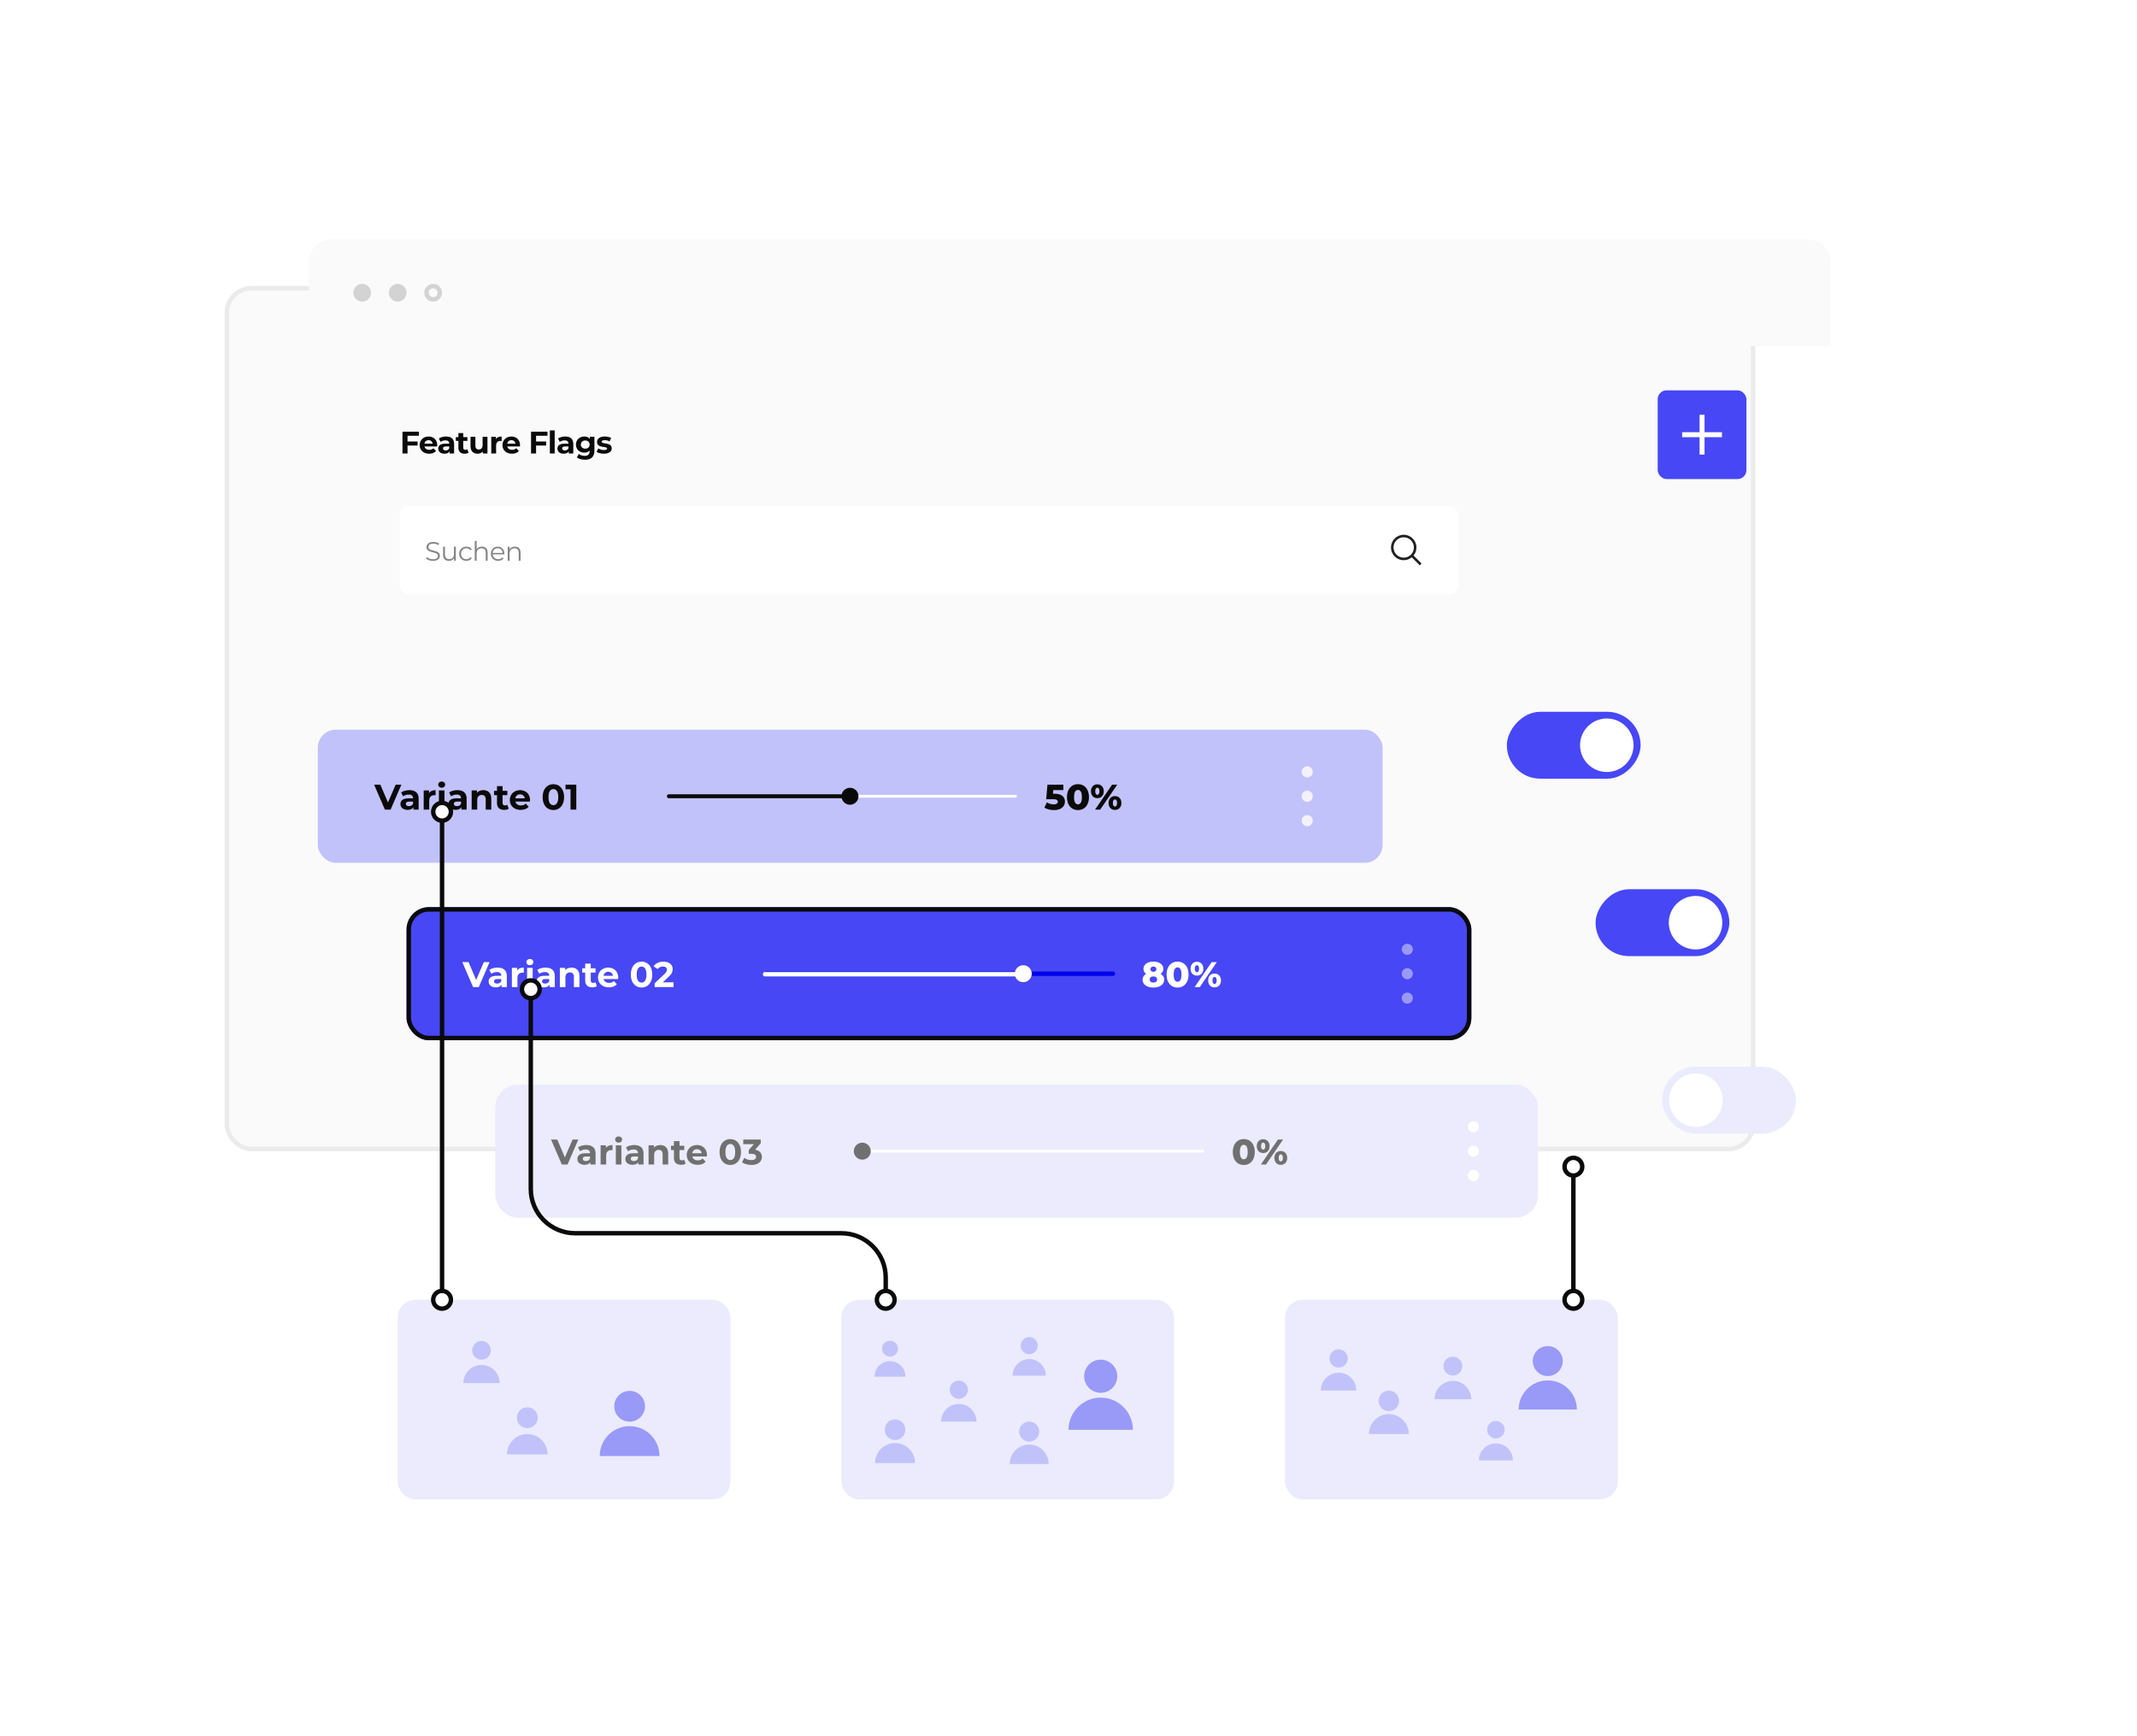 <svg width="800" height="650" viewBox="0 0 800 650" fill="none" xmlns="http://www.w3.org/2000/svg">
<rect x="148.878" y="486.609" width="124.565" height="74.739" rx="6.643" fill="#EBEBFD"/>
<rect x="217.544" y="514.019" width="36.324" height="36.636" rx="18.162" fill="#EBEBFD"/>
<path d="M235.706 532.24C238.889 532.24 241.469 529.66 241.469 526.477C241.469 523.295 238.889 520.715 235.706 520.715C232.524 520.715 229.944 523.295 229.944 526.477C229.944 529.66 232.524 532.24 235.706 532.24Z" fill="#9999F8"/>
<path d="M224.517 545.104C224.517 538.922 229.525 533.914 235.706 533.914C241.888 533.914 246.896 538.922 246.896 545.104" fill="#9999F8"/>
<rect x="184.187" y="521.545" width="26.419" height="27.447" rx="13.209" fill="#EBEBFD"/>
<path d="M197.396 534.675C199.559 534.675 201.313 532.921 201.313 530.758C201.313 528.595 199.559 526.842 197.396 526.842C195.233 526.842 193.48 528.595 193.48 530.758C193.48 532.921 195.233 534.675 197.396 534.675Z" fill="#C2C2FA"/>
<path d="M189.791 544.483C189.791 540.282 193.195 536.878 197.396 536.878C201.598 536.878 205.002 540.282 205.002 544.483" fill="#C2C2FA"/>
<rect x="168.453" y="497.302" width="23.622" height="24.541" rx="11.811" fill="#EBEBFD"/>
<path d="M180.264 509.041C182.198 509.041 183.766 507.473 183.766 505.539C183.766 503.605 182.198 502.037 180.264 502.037C178.33 502.037 176.762 503.605 176.762 505.539C176.762 507.473 178.33 509.041 180.264 509.041Z" fill="#C2C2FA"/>
<path d="M173.464 517.811C173.464 514.055 176.507 511.011 180.264 511.011C184.021 511.011 187.064 514.055 187.064 517.811" fill="#C2C2FA"/>
<g filter="url(#filter0_ddddd_2128_2713)">
<rect x="114" y="88" width="573" height="323.87" rx="9.965" fill="#FAFAFA"/>
<rect x="114.83" y="88.83" width="571.339" height="322.209" rx="9.135" stroke="#EBEBEB" stroke-width="1.661"/>
</g>
<path d="M115.661 97.965C115.661 93.379 119.379 89.661 123.965 89.661H677.035C681.621 89.661 685.339 93.379 685.339 97.965V129.522H115.661V97.965Z" fill="#FAFAFA"/>
<g opacity="0.4">
<circle cx="135.591" cy="109.591" r="3.322" fill="#999999"/>
<circle cx="148.878" cy="109.591" r="3.322" fill="#999999"/>
<circle cx="162.165" cy="109.591" r="2.491" stroke="#999999" stroke-width="1.661"/>
</g>
<g filter="url(#filter1_ddddd_2128_2713)">
<rect x="148.878" y="254.087" width="398.609" height="49.826" rx="6.677" fill="#C2C2FA"/>
<path d="M180.164 274.652L176.117 284H173.981L169.948 274.652H172.285L175.129 281.329L178.014 274.652H180.164ZM183.161 276.708C184.274 276.708 185.128 276.975 185.725 277.51C186.321 278.035 186.62 278.832 186.62 279.9V284H184.67V283.105C184.278 283.773 183.548 284.107 182.48 284.107C181.928 284.107 181.447 284.013 181.037 283.826C180.637 283.639 180.33 283.381 180.116 283.052C179.902 282.722 179.795 282.348 179.795 281.93C179.795 281.262 180.045 280.737 180.543 280.354C181.051 279.971 181.83 279.78 182.88 279.78H184.536C184.536 279.326 184.398 278.979 184.122 278.738C183.846 278.489 183.432 278.364 182.88 278.364C182.498 278.364 182.119 278.427 181.745 278.551C181.38 278.667 181.069 278.827 180.81 279.032L180.063 277.576C180.454 277.3 180.922 277.087 181.465 276.935C182.017 276.784 182.582 276.708 183.161 276.708ZM183.001 282.705C183.357 282.705 183.673 282.624 183.949 282.464C184.225 282.295 184.421 282.05 184.536 281.73V280.995H183.107C182.253 280.995 181.825 281.276 181.825 281.836C181.825 282.104 181.928 282.317 182.132 282.478C182.346 282.629 182.636 282.705 183.001 282.705ZM190.495 277.763C190.744 277.416 191.078 277.153 191.497 276.975C191.924 276.797 192.414 276.708 192.966 276.708V278.631C192.734 278.614 192.578 278.605 192.498 278.605C191.902 278.605 191.434 278.774 191.096 279.112C190.758 279.442 190.588 279.94 190.588 280.608V284H188.505V276.815H190.495V277.763ZM194.204 276.815H196.288V284H194.204V276.815ZM195.246 275.814C194.863 275.814 194.552 275.702 194.311 275.48C194.071 275.257 193.951 274.981 193.951 274.652C193.951 274.322 194.071 274.046 194.311 273.824C194.552 273.601 194.863 273.49 195.246 273.49C195.629 273.49 195.94 273.597 196.181 273.81C196.421 274.024 196.541 274.291 196.541 274.612C196.541 274.959 196.421 275.248 196.181 275.48C195.94 275.702 195.629 275.814 195.246 275.814ZM201.119 276.708C202.232 276.708 203.087 276.975 203.683 277.51C204.28 278.035 204.578 278.832 204.578 279.9V284H202.628V283.105C202.236 283.773 201.506 284.107 200.438 284.107C199.886 284.107 199.405 284.013 198.996 283.826C198.595 283.639 198.288 283.381 198.074 283.052C197.861 282.722 197.754 282.348 197.754 281.93C197.754 281.262 198.003 280.737 198.502 280.354C199.009 279.971 199.788 279.78 200.839 279.78H202.495C202.495 279.326 202.357 278.979 202.081 278.738C201.805 278.489 201.391 278.364 200.839 278.364C200.456 278.364 200.077 278.427 199.703 278.551C199.338 278.667 199.027 278.827 198.769 279.032L198.021 277.576C198.413 277.3 198.88 277.087 199.423 276.935C199.975 276.784 200.54 276.708 201.119 276.708ZM200.959 282.705C201.315 282.705 201.631 282.624 201.907 282.464C202.183 282.295 202.379 282.05 202.495 281.73V280.995H201.066C200.211 280.995 199.784 281.276 199.784 281.836C199.784 282.104 199.886 282.317 200.091 282.478C200.304 282.629 200.594 282.705 200.959 282.705ZM210.83 276.708C211.721 276.708 212.437 276.975 212.98 277.51C213.532 278.044 213.808 278.836 213.808 279.887V284H211.725V280.207C211.725 279.637 211.6 279.215 211.351 278.939C211.102 278.654 210.741 278.511 210.269 278.511C209.744 278.511 209.326 278.676 209.014 279.005C208.703 279.326 208.547 279.807 208.547 280.448V284H206.463V276.815H208.453V277.657C208.729 277.354 209.072 277.122 209.482 276.962C209.891 276.793 210.341 276.708 210.83 276.708ZM220.331 283.653C220.126 283.804 219.872 283.92 219.57 284C219.276 284.071 218.964 284.107 218.635 284.107C217.78 284.107 217.117 283.889 216.645 283.452C216.182 283.016 215.951 282.375 215.951 281.529V278.578H214.842V276.975H215.951V275.226H218.034V276.975H219.823V278.578H218.034V281.503C218.034 281.805 218.11 282.041 218.261 282.21C218.421 282.371 218.644 282.451 218.929 282.451C219.258 282.451 219.539 282.362 219.77 282.184L220.331 283.653ZM228.317 280.434C228.317 280.461 228.303 280.648 228.276 280.995H222.841C222.939 281.44 223.171 281.792 223.536 282.05C223.901 282.308 224.355 282.437 224.898 282.437C225.272 282.437 225.601 282.384 225.886 282.277C226.18 282.161 226.451 281.983 226.701 281.743L227.809 282.945C227.132 283.719 226.144 284.107 224.844 284.107C224.034 284.107 223.317 283.951 222.694 283.639C222.071 283.319 221.59 282.878 221.252 282.317C220.914 281.756 220.744 281.12 220.744 280.408C220.744 279.704 220.909 279.072 221.239 278.511C221.577 277.941 222.035 277.501 222.614 277.189C223.202 276.869 223.856 276.708 224.577 276.708C225.281 276.708 225.917 276.86 226.487 277.162C227.057 277.465 227.502 277.901 227.822 278.471C228.152 279.032 228.317 279.686 228.317 280.434ZM224.591 278.284C224.119 278.284 223.723 278.418 223.402 278.685C223.082 278.952 222.886 279.317 222.814 279.78H226.353C226.282 279.326 226.086 278.965 225.766 278.698C225.445 278.422 225.054 278.284 224.591 278.284ZM237.051 284.16C236.277 284.16 235.587 283.969 234.981 283.586C234.376 283.203 233.9 282.651 233.552 281.93C233.214 281.2 233.045 280.332 233.045 279.326C233.045 278.32 233.214 277.456 233.552 276.735C233.9 276.005 234.376 275.449 234.981 275.066C235.587 274.683 236.277 274.491 237.051 274.491C237.826 274.491 238.516 274.683 239.121 275.066C239.727 275.449 240.198 276.005 240.537 276.735C240.884 277.456 241.058 278.32 241.058 279.326C241.058 280.332 240.884 281.2 240.537 281.93C240.198 282.651 239.727 283.203 239.121 283.586C238.516 283.969 237.826 284.16 237.051 284.16ZM237.051 282.331C237.621 282.331 238.066 282.086 238.387 281.596C238.716 281.106 238.881 280.35 238.881 279.326C238.881 278.302 238.716 277.545 238.387 277.056C238.066 276.566 237.621 276.321 237.051 276.321C236.49 276.321 236.045 276.566 235.716 277.056C235.395 277.545 235.235 278.302 235.235 279.326C235.235 280.35 235.395 281.106 235.716 281.596C236.045 282.086 236.49 282.331 237.051 282.331ZM245.636 274.652V284H243.473V276.388H241.603V274.652H245.636Z" fill="#0A0A0A"/>
<path d="M280.285 279.001H410.071" stroke="white" stroke-width="1.059" stroke-linecap="round"/>
<path d="M280.285 279.001H348.092" stroke="#0A0A0A" stroke-width="1.483" stroke-linecap="round"/>
<circle cx="348.093" cy="279" r="3.178" fill="#0A0A0A"/>
<path d="M424.708 278.057H424.08L424.2 276.695H427.966V274.652H422.01L421.543 280.114H424.08C425.509 280.114 425.897 280.488 425.897 281.062C425.897 281.69 425.296 282.05 424.401 282.05C423.506 282.05 422.571 281.783 421.81 281.276L420.862 283.265C421.81 283.866 423.186 284.187 424.481 284.187C427.299 284.187 428.554 282.664 428.554 280.995C428.554 279.339 427.472 278.057 424.708 278.057ZM433.447 284.187C435.825 284.187 437.561 282.411 437.561 279.326C437.561 276.241 435.825 274.465 433.447 274.465C431.057 274.465 429.321 276.241 429.321 279.326C429.321 282.411 431.057 284.187 433.447 284.187ZM433.447 282.023C432.593 282.023 431.978 281.289 431.978 279.326C431.978 277.363 432.593 276.628 433.447 276.628C434.289 276.628 434.903 277.363 434.903 279.326C434.903 281.289 434.289 282.023 433.447 282.023ZM440.693 279.713C442.082 279.713 443.097 278.752 443.097 277.122C443.097 275.506 442.082 274.532 440.693 274.532C439.318 274.532 438.303 275.506 438.303 277.122C438.303 278.752 439.318 279.713 440.693 279.713ZM439.839 284H441.762L448.145 274.652H446.222L439.839 284ZM440.693 278.444C440.266 278.444 439.905 278.071 439.905 277.122C439.905 276.174 440.266 275.8 440.693 275.8C441.147 275.8 441.481 276.174 441.481 277.122C441.481 278.071 441.147 278.444 440.693 278.444ZM447.29 284.12C448.679 284.12 449.694 283.159 449.694 281.529C449.694 279.913 448.679 278.939 447.29 278.939C445.902 278.939 444.9 279.913 444.9 281.529C444.9 283.159 445.902 284.12 447.29 284.12ZM447.29 282.851C446.85 282.851 446.503 282.478 446.503 281.529C446.503 280.581 446.85 280.207 447.29 280.207C447.731 280.207 448.078 280.581 448.078 281.529C448.078 282.478 447.731 282.851 447.29 282.851Z" fill="#0A0A0A"/>
<circle cx="519.266" cy="269.865" r="2.076" fill="#F3F2FA"/>
<circle cx="519.266" cy="279" r="2.076" fill="#F3F2FA"/>
<circle cx="519.266" cy="288.135" r="2.076" fill="#F3F2FA"/>
</g>
<rect width="50.08" height="25.04" rx="12.52" transform="matrix(-1 0 0 1 614.176 266.48)" fill="#4747F5"/>
<circle cx="10.016" cy="10.016" r="10.016" transform="matrix(-1 0 0 1 611.537 268.985)" fill="white"/>
<g filter="url(#filter2_ddddd_2128_2713)">
<rect x="182.096" y="320.522" width="398.609" height="49.826" rx="8.394" fill="#4747F5"/>
<path d="M213.178 341.087L209.131 350.435H206.994L202.961 341.087H205.298L208.143 347.764L211.028 341.087H213.178ZM216.174 343.143C217.287 343.143 218.142 343.41 218.739 343.944C219.335 344.47 219.633 345.267 219.633 346.335V350.435H217.684V349.54C217.292 350.208 216.562 350.542 215.493 350.542C214.941 350.542 214.461 350.448 214.051 350.261C213.65 350.074 213.343 349.816 213.13 349.487C212.916 349.157 212.809 348.783 212.809 348.365C212.809 347.697 213.058 347.172 213.557 346.789C214.064 346.406 214.843 346.215 215.894 346.215H217.55C217.55 345.761 217.412 345.413 217.136 345.173C216.86 344.924 216.446 344.799 215.894 344.799C215.511 344.799 215.133 344.861 214.759 344.986C214.394 345.102 214.082 345.262 213.824 345.467L213.076 344.011C213.468 343.735 213.935 343.522 214.478 343.37C215.03 343.219 215.596 343.143 216.174 343.143ZM216.014 349.139C216.37 349.139 216.686 349.059 216.962 348.899C217.238 348.73 217.434 348.485 217.55 348.164V347.43H216.121C215.266 347.43 214.839 347.71 214.839 348.271C214.839 348.538 214.941 348.752 215.146 348.912C215.36 349.064 215.649 349.139 216.014 349.139ZM223.509 344.198C223.758 343.851 224.092 343.588 224.51 343.41C224.938 343.232 225.427 343.143 225.979 343.143V345.066C225.748 345.048 225.592 345.039 225.512 345.039C224.915 345.039 224.448 345.209 224.11 345.547C223.771 345.876 223.602 346.375 223.602 347.043V350.435H221.519V343.25H223.509V344.198ZM227.218 343.25H229.301V350.435H227.218V343.25ZM228.26 342.248C227.877 342.248 227.565 342.137 227.325 341.915C227.084 341.692 226.964 341.416 226.964 341.087C226.964 340.757 227.084 340.481 227.325 340.259C227.565 340.036 227.877 339.925 228.26 339.925C228.642 339.925 228.954 340.032 229.194 340.245C229.435 340.459 229.555 340.726 229.555 341.046C229.555 341.394 229.435 341.683 229.194 341.915C228.954 342.137 228.642 342.248 228.26 342.248ZM234.133 343.143C235.246 343.143 236.1 343.41 236.697 343.944C237.293 344.47 237.592 345.267 237.592 346.335V350.435H235.642V349.54C235.25 350.208 234.52 350.542 233.452 350.542C232.9 350.542 232.419 350.448 232.009 350.261C231.609 350.074 231.302 349.816 231.088 349.487C230.874 349.157 230.767 348.783 230.767 348.365C230.767 347.697 231.017 347.172 231.515 346.789C232.023 346.406 232.802 346.215 233.852 346.215H235.508C235.508 345.761 235.37 345.413 235.094 345.173C234.818 344.924 234.404 344.799 233.852 344.799C233.469 344.799 233.091 344.861 232.717 344.986C232.352 345.102 232.041 345.262 231.782 345.467L231.034 344.011C231.426 343.735 231.894 343.522 232.437 343.37C232.989 343.219 233.554 343.143 234.133 343.143ZM233.972 349.139C234.329 349.139 234.645 349.059 234.921 348.899C235.197 348.73 235.393 348.485 235.508 348.164V347.43H234.079C233.225 347.43 232.797 347.71 232.797 348.271C232.797 348.538 232.9 348.752 233.104 348.912C233.318 349.064 233.607 349.139 233.972 349.139ZM243.844 343.143C244.734 343.143 245.451 343.41 245.994 343.944C246.546 344.479 246.822 345.271 246.822 346.322V350.435H244.739V346.642C244.739 346.072 244.614 345.649 244.365 345.373C244.116 345.088 243.755 344.946 243.283 344.946C242.758 344.946 242.339 345.111 242.028 345.44C241.716 345.761 241.56 346.241 241.56 346.882V350.435H239.477V343.25H241.467V344.091C241.743 343.789 242.086 343.557 242.495 343.397C242.905 343.228 243.354 343.143 243.844 343.143ZM253.345 350.088C253.14 350.239 252.886 350.355 252.583 350.435C252.29 350.506 251.978 350.542 251.649 350.542C250.794 350.542 250.131 350.323 249.659 349.887C249.196 349.451 248.964 348.81 248.964 347.964V345.013H247.856V343.41H248.964V341.661H251.048V343.41H252.837V345.013H251.048V347.937C251.048 348.24 251.123 348.476 251.275 348.645C251.435 348.805 251.657 348.886 251.942 348.886C252.272 348.886 252.552 348.797 252.784 348.619L253.345 350.088ZM261.33 346.869C261.33 346.896 261.317 347.083 261.29 347.43H255.855C255.953 347.875 256.184 348.227 256.549 348.485C256.914 348.743 257.368 348.872 257.911 348.872C258.285 348.872 258.615 348.819 258.9 348.712C259.193 348.596 259.465 348.418 259.714 348.178L260.823 349.38C260.146 350.154 259.158 350.542 257.858 350.542C257.048 350.542 256.331 350.386 255.708 350.074C255.085 349.754 254.604 349.313 254.266 348.752C253.927 348.191 253.758 347.555 253.758 346.842C253.758 346.139 253.923 345.507 254.252 344.946C254.591 344.376 255.049 343.936 255.628 343.624C256.215 343.303 256.87 343.143 257.591 343.143C258.294 343.143 258.931 343.294 259.501 343.597C260.07 343.9 260.516 344.336 260.836 344.906C261.165 345.467 261.33 346.121 261.33 346.869ZM257.604 344.719C257.132 344.719 256.736 344.853 256.416 345.12C256.095 345.387 255.899 345.752 255.828 346.215H259.367C259.296 345.761 259.1 345.4 258.779 345.133C258.459 344.857 258.067 344.719 257.604 344.719ZM270.065 350.595C269.29 350.595 268.6 350.404 267.995 350.021C267.39 349.638 266.913 349.086 266.566 348.365C266.228 347.635 266.059 346.767 266.059 345.761C266.059 344.755 266.228 343.891 266.566 343.17C266.913 342.44 267.39 341.883 267.995 341.501C268.6 341.118 269.29 340.926 270.065 340.926C270.839 340.926 271.529 341.118 272.135 341.501C272.74 341.883 273.212 342.44 273.55 343.17C273.898 343.891 274.071 344.755 274.071 345.761C274.071 346.767 273.898 347.635 273.55 348.365C273.212 349.086 272.74 349.638 272.135 350.021C271.529 350.404 270.839 350.595 270.065 350.595ZM270.065 348.765C270.635 348.765 271.08 348.521 271.4 348.031C271.73 347.541 271.895 346.784 271.895 345.761C271.895 344.737 271.73 343.98 271.4 343.49C271.08 343.001 270.635 342.756 270.065 342.756C269.504 342.756 269.059 343.001 268.729 343.49C268.409 343.98 268.249 344.737 268.249 345.761C268.249 346.784 268.409 347.541 268.729 348.031C269.059 348.521 269.504 348.765 270.065 348.765ZM282.029 348.672V350.435H274.964V349.033L278.57 345.627C278.953 345.262 279.211 344.95 279.344 344.692C279.478 344.425 279.545 344.163 279.545 343.904C279.545 343.53 279.416 343.246 279.157 343.05C278.908 342.845 278.539 342.743 278.049 342.743C277.639 342.743 277.27 342.823 276.941 342.983C276.611 343.134 276.335 343.366 276.113 343.677L274.537 342.662C274.902 342.119 275.405 341.696 276.046 341.394C276.687 341.082 277.421 340.926 278.249 340.926C278.944 340.926 279.549 341.042 280.066 341.274C280.591 341.496 280.996 341.817 281.281 342.235C281.575 342.645 281.722 343.13 281.722 343.691C281.722 344.198 281.615 344.674 281.401 345.12C281.187 345.565 280.773 346.072 280.159 346.642L278.009 348.672H282.029Z" fill="white"/>
<path d="M316.747 345.436H446.533" stroke="#0000EB" stroke-width="1.661" stroke-linecap="round"/>
<path d="M316.299 345.626H409.781" stroke="white" stroke-width="1.661" stroke-linecap="round"/>
<circle cx="412.959" cy="345.435" r="3.178" fill="white"/>
<path d="M464.402 345.507C465.029 345.066 465.403 344.425 465.403 343.624C465.403 341.968 463.881 340.9 461.677 340.9C459.474 340.9 457.951 341.968 457.951 343.624C457.951 344.425 458.325 345.066 458.953 345.507C458.112 345.988 457.617 346.722 457.617 347.684C457.617 349.473 459.26 350.622 461.677 350.622C464.094 350.622 465.737 349.473 465.737 347.684C465.737 346.722 465.243 345.988 464.402 345.507ZM461.677 342.756C462.332 342.756 462.799 343.116 462.799 343.744C462.799 344.358 462.345 344.719 461.677 344.719C461.01 344.719 460.569 344.358 460.569 343.744C460.569 343.116 461.023 342.756 461.677 342.756ZM461.677 348.765C460.836 348.765 460.275 348.325 460.275 347.604C460.275 346.882 460.836 346.442 461.677 346.442C462.519 346.442 463.079 346.882 463.079 347.604C463.079 348.325 462.519 348.765 461.677 348.765ZM470.731 350.622C473.108 350.622 474.844 348.846 474.844 345.761C474.844 342.676 473.108 340.9 470.731 340.9C468.34 340.9 466.604 342.676 466.604 345.761C466.604 348.846 468.34 350.622 470.731 350.622ZM470.731 348.458C469.876 348.458 469.262 347.724 469.262 345.761C469.262 343.798 469.876 343.063 470.731 343.063C471.572 343.063 472.187 343.798 472.187 345.761C472.187 347.724 471.572 348.458 470.731 348.458ZM477.977 346.148C479.366 346.148 480.381 345.186 480.381 343.557C480.381 341.941 479.366 340.966 477.977 340.966C476.601 340.966 475.586 341.941 475.586 343.557C475.586 345.186 476.601 346.148 477.977 346.148ZM477.122 350.435H479.045L485.429 341.087H483.506L477.122 350.435ZM477.977 344.879C477.549 344.879 477.189 344.505 477.189 343.557C477.189 342.609 477.549 342.235 477.977 342.235C478.431 342.235 478.765 342.609 478.765 343.557C478.765 344.505 478.431 344.879 477.977 344.879ZM484.574 350.555C485.963 350.555 486.978 349.593 486.978 347.964C486.978 346.348 485.963 345.373 484.574 345.373C483.185 345.373 482.183 346.348 482.183 347.964C482.183 349.593 483.185 350.555 484.574 350.555ZM484.574 349.286C484.133 349.286 483.786 348.912 483.786 347.964C483.786 347.016 484.133 346.642 484.574 346.642C485.015 346.642 485.362 347.016 485.362 347.964C485.362 348.912 485.015 349.286 484.574 349.286Z" fill="white"/>
<circle cx="556.728" cy="336.3" r="2.076" fill="#9999F8"/>
<circle cx="556.728" cy="345.435" r="2.076" fill="#9999F8"/>
<circle cx="556.728" cy="354.57" r="2.076" fill="#9999F8"/>
<rect x="182.926" y="321.352" width="396.948" height="48.165" rx="7.564" stroke="#0A0A0A" stroke-width="1.661"/>
</g>
<rect width="50.08" height="25.04" rx="12.52" transform="matrix(-1 0 0 1 647.393 332.915)" fill="#4747F5"/>
<circle cx="10.016" cy="10.016" r="10.016" transform="matrix(-1 0 0 1 644.754 335.42)" fill="white"/>
<g filter="url(#filter3_ddddd_2128_2713)">
<rect x="215.313" y="386.957" width="390.304" height="49.826" rx="8.394" fill="#EBEBFD"/>
<path d="M246.395 407.521L242.349 416.87H240.212L236.179 407.521H238.516L241.36 414.199L244.245 407.521H246.395ZM249.392 409.578C250.505 409.578 251.359 409.845 251.956 410.379C252.552 410.905 252.851 411.701 252.851 412.77V416.87H250.901V415.975C250.509 416.643 249.779 416.976 248.711 416.976C248.159 416.976 247.678 416.883 247.268 416.696C246.868 416.509 246.561 416.251 246.347 415.921C246.133 415.592 246.027 415.218 246.027 414.8C246.027 414.132 246.276 413.607 246.774 413.224C247.282 412.841 248.061 412.65 249.111 412.65H250.767C250.767 412.195 250.629 411.848 250.353 411.608C250.077 411.359 249.663 411.234 249.111 411.234C248.729 411.234 248.35 411.296 247.976 411.421C247.611 411.537 247.3 411.697 247.041 411.902L246.294 410.446C246.685 410.17 247.153 409.956 247.696 409.805C248.248 409.654 248.813 409.578 249.392 409.578ZM249.232 415.574C249.588 415.574 249.904 415.494 250.18 415.334C250.456 415.165 250.652 414.92 250.767 414.599V413.865H249.338C248.484 413.865 248.056 414.145 248.056 414.706C248.056 414.973 248.159 415.187 248.364 415.347C248.577 415.498 248.867 415.574 249.232 415.574ZM256.726 410.633C256.975 410.286 257.309 410.023 257.728 409.845C258.155 409.667 258.645 409.578 259.197 409.578V411.501C258.965 411.483 258.809 411.474 258.729 411.474C258.133 411.474 257.665 411.643 257.327 411.982C256.989 412.311 256.82 412.81 256.82 413.478V416.87H254.736V409.685H256.726V410.633ZM260.435 409.685H262.519V416.87H260.435V409.685ZM261.477 408.683C261.094 408.683 260.783 408.572 260.542 408.349C260.302 408.127 260.182 407.851 260.182 407.521C260.182 407.192 260.302 406.916 260.542 406.693C260.783 406.471 261.094 406.36 261.477 406.36C261.86 406.36 262.171 406.466 262.412 406.68C262.652 406.894 262.772 407.161 262.772 407.481C262.772 407.829 262.652 408.118 262.412 408.349C262.171 408.572 261.86 408.683 261.477 408.683ZM267.35 409.578C268.463 409.578 269.318 409.845 269.914 410.379C270.511 410.905 270.809 411.701 270.809 412.77V416.87H268.859V415.975C268.467 416.643 267.737 416.976 266.669 416.976C266.117 416.976 265.636 416.883 265.227 416.696C264.826 416.509 264.519 416.251 264.305 415.921C264.092 415.592 263.985 415.218 263.985 414.8C263.985 414.132 264.234 413.607 264.733 413.224C265.24 412.841 266.019 412.65 267.07 412.65H268.726C268.726 412.195 268.588 411.848 268.312 411.608C268.036 411.359 267.622 411.234 267.07 411.234C266.687 411.234 266.308 411.296 265.935 411.421C265.57 411.537 265.258 411.697 265 411.902L264.252 410.446C264.644 410.17 265.111 409.956 265.654 409.805C266.206 409.654 266.771 409.578 267.35 409.578ZM267.19 415.574C267.546 415.574 267.862 415.494 268.138 415.334C268.414 415.165 268.61 414.92 268.726 414.599V413.865H267.297C266.442 413.865 266.015 414.145 266.015 414.706C266.015 414.973 266.117 415.187 266.322 415.347C266.536 415.498 266.825 415.574 267.19 415.574ZM277.061 409.578C277.952 409.578 278.668 409.845 279.212 410.379C279.764 410.913 280.04 411.706 280.04 412.756V416.87H277.956V413.077C277.956 412.507 277.832 412.084 277.582 411.808C277.333 411.523 276.972 411.381 276.501 411.381C275.975 411.381 275.557 411.546 275.245 411.875C274.934 412.195 274.778 412.676 274.778 413.317V416.87H272.694V409.685H274.684V410.526C274.96 410.223 275.303 409.992 275.713 409.832C276.122 409.663 276.572 409.578 277.061 409.578ZM286.562 416.522C286.357 416.674 286.103 416.789 285.801 416.87C285.507 416.941 285.195 416.976 284.866 416.976C284.011 416.976 283.348 416.758 282.876 416.322C282.413 415.886 282.182 415.245 282.182 414.399V411.448H281.073V409.845H282.182V408.096H284.265V409.845H286.054V411.448H284.265V414.372C284.265 414.675 284.341 414.911 284.492 415.08C284.652 415.24 284.875 415.32 285.16 415.32C285.489 415.32 285.77 415.231 286.001 415.053L286.562 416.522ZM294.548 413.304C294.548 413.331 294.534 413.518 294.508 413.865H289.072C289.17 414.31 289.402 414.662 289.767 414.92C290.132 415.178 290.586 415.307 291.129 415.307C291.503 415.307 291.832 415.254 292.117 415.147C292.411 415.031 292.682 414.853 292.932 414.613L294.04 415.815C293.363 416.589 292.375 416.976 291.075 416.976C290.265 416.976 289.549 416.821 288.925 416.509C288.302 416.188 287.821 415.748 287.483 415.187C287.145 414.626 286.976 413.989 286.976 413.277C286.976 412.574 287.14 411.942 287.47 411.381C287.808 410.811 288.266 410.37 288.845 410.059C289.433 409.738 290.087 409.578 290.808 409.578C291.512 409.578 292.148 409.729 292.718 410.032C293.288 410.335 293.733 410.771 294.053 411.341C294.383 411.902 294.548 412.556 294.548 413.304ZM290.822 411.154C290.35 411.154 289.954 411.287 289.633 411.554C289.313 411.822 289.117 412.187 289.046 412.65H292.584C292.513 412.195 292.317 411.835 291.997 411.568C291.676 411.292 291.285 411.154 290.822 411.154ZM303.282 417.03C302.508 417.03 301.818 416.838 301.212 416.456C300.607 416.073 300.131 415.521 299.783 414.8C299.445 414.07 299.276 413.202 299.276 412.195C299.276 411.189 299.445 410.326 299.783 409.605C300.131 408.875 300.607 408.318 301.212 407.935C301.818 407.553 302.508 407.361 303.282 407.361C304.057 407.361 304.747 407.553 305.352 407.935C305.958 408.318 306.43 408.875 306.768 409.605C307.115 410.326 307.289 411.189 307.289 412.195C307.289 413.202 307.115 414.07 306.768 414.8C306.43 415.521 305.958 416.073 305.352 416.456C304.747 416.838 304.057 417.03 303.282 417.03ZM303.282 415.2C303.852 415.2 304.297 414.955 304.618 414.466C304.947 413.976 305.112 413.219 305.112 412.195C305.112 411.172 304.947 410.415 304.618 409.925C304.297 409.436 303.852 409.191 303.282 409.191C302.721 409.191 302.276 409.436 301.947 409.925C301.626 410.415 301.466 411.172 301.466 412.195C301.466 413.219 301.626 413.976 301.947 414.466C302.276 414.955 302.721 415.2 303.282 415.2ZM312.576 411.327C313.395 411.461 314.023 411.768 314.459 412.249C314.896 412.721 315.114 413.308 315.114 414.012C315.114 414.555 314.971 415.058 314.686 415.521C314.402 415.975 313.965 416.34 313.378 416.616C312.799 416.892 312.087 417.03 311.241 417.03C310.582 417.03 309.932 416.945 309.291 416.776C308.659 416.598 308.12 416.349 307.675 416.028L308.517 414.372C308.873 414.639 309.282 414.849 309.745 415C310.217 415.142 310.698 415.214 311.188 415.214C311.731 415.214 312.158 415.111 312.47 414.906C312.781 414.693 312.937 414.395 312.937 414.012C312.937 413.246 312.354 412.863 311.188 412.863H310.199V411.434L312.122 409.257H308.143V407.521H314.686V408.924L312.576 411.327Z" fill="#707070"/>
<path d="M350.47 411.871H480.256" stroke="white" stroke-width="1.059" stroke-linecap="round"/>
<path d="M350.852 412.061H353.57" stroke="#707070" stroke-width="1.483" stroke-linecap="round"/>
<circle cx="352.695" cy="411.87" r="3.178" fill="#707070"/>
<path d="M495.52 417.057C497.897 417.057 499.634 415.28 499.634 412.195C499.634 409.111 497.897 407.334 495.52 407.334C493.13 407.334 491.394 409.111 491.394 412.195C491.394 415.28 493.13 417.057 495.52 417.057ZM495.52 414.893C494.666 414.893 494.051 414.159 494.051 412.195C494.051 410.232 494.666 409.498 495.52 409.498C496.362 409.498 496.976 410.232 496.976 412.195C496.976 414.159 496.362 414.893 495.52 414.893ZM502.766 412.583C504.155 412.583 505.17 411.621 505.17 409.992C505.17 408.376 504.155 407.401 502.766 407.401C501.391 407.401 500.376 408.376 500.376 409.992C500.376 411.621 501.391 412.583 502.766 412.583ZM501.911 416.87H503.834L510.218 407.521H508.295L501.911 416.87ZM502.766 411.314C502.339 411.314 501.978 410.94 501.978 409.992C501.978 409.044 502.339 408.67 502.766 408.67C503.22 408.67 503.554 409.044 503.554 409.992C503.554 410.94 503.22 411.314 502.766 411.314ZM509.363 416.99C510.752 416.99 511.767 416.028 511.767 414.399C511.767 412.783 510.752 411.808 509.363 411.808C507.974 411.808 506.973 412.783 506.973 414.399C506.973 416.028 507.974 416.99 509.363 416.99ZM509.363 415.721C508.923 415.721 508.575 415.347 508.575 414.399C508.575 413.451 508.923 413.077 509.363 413.077C509.804 413.077 510.151 413.451 510.151 414.399C510.151 415.347 509.804 415.721 509.363 415.721Z" fill="#707070"/>
<circle cx="581.451" cy="402.735" r="2.076" fill="white"/>
<circle cx="581.45" cy="411.87" r="2.076" fill="white"/>
<circle cx="581.45" cy="421.004" r="2.076" fill="white"/>
</g>
<rect x="622.226" y="399.35" width="50.08" height="25.04" rx="12.52" fill="#EBEBFD"/>
<circle cx="634.881" cy="411.871" r="10.016" fill="white"/>
<path d="M156.824 163.139V161.628H150.674V169.766H152.557V166.801H156.324V165.29H152.557V163.139H156.824ZM163.683 166.662C163.683 164.651 162.265 163.418 160.428 163.418C158.521 163.418 157.091 164.767 157.091 166.639C157.091 168.499 158.498 169.859 160.661 169.859C161.788 169.859 162.66 169.51 163.242 168.848L162.277 167.801C161.846 168.208 161.37 168.406 160.707 168.406C159.754 168.406 159.091 167.929 158.917 167.15H163.648C163.66 166.999 163.683 166.801 163.683 166.662ZM160.44 164.79C161.253 164.79 161.846 165.302 161.974 166.092H158.893C159.021 165.29 159.614 164.79 160.44 164.79ZM166.988 163.418C165.988 163.418 164.976 163.686 164.29 164.174L164.941 165.441C165.395 165.081 166.081 164.86 166.743 164.86C167.72 164.86 168.185 165.313 168.185 166.092H166.743C164.837 166.092 164.058 166.859 164.058 167.964C164.058 169.045 164.93 169.859 166.395 169.859C167.313 169.859 167.964 169.557 168.301 168.987V169.766H169.999V166.197C169.999 164.302 168.894 163.418 166.988 163.418ZM166.848 168.638C166.209 168.638 165.825 168.336 165.825 167.883C165.825 167.464 166.092 167.15 166.941 167.15H168.185V167.79C167.976 168.359 167.453 168.638 166.848 168.638ZM174.93 168.185C174.733 168.336 174.465 168.417 174.198 168.417C173.71 168.417 173.419 168.127 173.419 167.592V165.046H174.977V163.651H173.419V162.128H171.605V163.651H170.64V165.046H171.605V167.615C171.605 169.103 172.466 169.859 173.942 169.859C174.5 169.859 175.047 169.731 175.419 169.464L174.93 168.185ZM180.669 163.511V166.604C180.669 167.755 180.064 168.289 179.227 168.289C178.425 168.289 177.96 167.824 177.96 166.778V163.511H176.146V167.045C176.146 168.975 177.251 169.859 178.82 169.859C179.587 169.859 180.285 169.568 180.762 169.022V169.766H182.482V163.511H180.669ZM185.639 164.337V163.511H183.907V169.766H185.72V166.813C185.72 165.615 186.383 165.069 187.383 165.069C187.522 165.069 187.639 165.081 187.79 165.092V163.418C186.825 163.418 186.081 163.732 185.639 164.337ZM194.683 166.662C194.683 164.651 193.264 163.418 191.427 163.418C189.521 163.418 188.091 164.767 188.091 166.639C188.091 168.499 189.497 169.859 191.66 169.859C192.788 169.859 193.66 169.51 194.241 168.848L193.276 167.801C192.846 168.208 192.369 168.406 191.706 168.406C190.753 168.406 190.09 167.929 189.916 167.15H194.648C194.659 166.999 194.683 166.801 194.683 166.662ZM191.439 164.79C192.253 164.79 192.846 165.302 192.974 166.092H189.893C190.021 165.29 190.614 164.79 191.439 164.79ZM204.949 163.139V161.628H198.799V169.766H200.682V166.801H204.449V165.29H200.682V163.139H204.949ZM205.841 169.766H207.654V161.139H205.841V169.766ZM211.605 163.418C210.605 163.418 209.593 163.686 208.907 164.174L209.558 165.441C210.012 165.081 210.698 164.86 211.361 164.86C212.337 164.86 212.802 165.313 212.802 166.092H211.361C209.454 166.092 208.675 166.859 208.675 167.964C208.675 169.045 209.547 169.859 211.012 169.859C211.93 169.859 212.581 169.557 212.918 168.987V169.766H214.616V166.197C214.616 164.302 213.511 163.418 211.605 163.418ZM211.465 168.638C210.826 168.638 210.442 168.336 210.442 167.883C210.442 167.464 210.709 167.15 211.558 167.15H212.802V167.79C212.593 168.359 212.07 168.638 211.465 168.638ZM220.801 163.511V164.313C220.325 163.709 219.604 163.418 218.732 163.418C217 163.418 215.605 164.616 215.605 166.441C215.605 168.266 217 169.464 218.732 169.464C219.546 169.464 220.232 169.208 220.708 168.685V168.952C220.708 170.08 220.15 170.661 218.872 170.661C218.069 170.661 217.197 170.382 216.663 169.952L215.942 171.254C216.674 171.824 217.825 172.114 219.011 172.114C221.266 172.114 222.522 171.045 222.522 168.72V163.511H220.801ZM219.092 167.976C218.139 167.976 217.442 167.359 217.442 166.441C217.442 165.522 218.139 164.906 219.092 164.906C220.046 164.906 220.732 165.522 220.732 166.441C220.732 167.359 220.046 167.976 219.092 167.976ZM226.059 169.859C227.931 169.859 229.012 169.034 229.012 167.871C229.012 165.406 225.233 166.441 225.233 165.371C225.233 165.046 225.582 164.79 226.396 164.79C226.966 164.79 227.582 164.906 228.198 165.255L228.802 163.965C228.21 163.616 227.256 163.418 226.396 163.418C224.571 163.418 223.501 164.255 223.501 165.441C223.501 167.941 227.279 166.894 227.279 167.917C227.279 168.266 226.966 168.487 226.128 168.487C225.361 168.487 224.512 168.243 223.954 167.883L223.35 169.185C223.931 169.568 225.001 169.859 226.059 169.859Z" fill="#0A0A0A"/>
<g filter="url(#filter4_d_2128_2713)">
<rect x="149.709" y="187.652" width="396.117" height="33.217" rx="3.322" fill="white"/>
<path d="M162.082 208.321C161.564 208.321 161.065 208.238 160.587 208.072C160.115 207.905 159.75 207.686 159.491 207.414L159.78 206.846C160.032 207.098 160.368 207.304 160.786 207.464C161.205 207.617 161.637 207.693 162.082 207.693C162.706 207.693 163.175 207.58 163.487 207.354C163.799 207.122 163.955 206.823 163.955 206.457C163.955 206.178 163.869 205.956 163.696 205.79C163.53 205.623 163.324 205.497 163.078 205.411C162.833 205.318 162.49 205.218 162.052 205.112C161.527 204.979 161.109 204.853 160.796 204.733C160.484 204.607 160.215 204.418 159.989 204.165C159.77 203.913 159.66 203.571 159.66 203.139C159.66 202.787 159.753 202.468 159.939 202.182C160.125 201.89 160.411 201.657 160.796 201.485C161.182 201.312 161.66 201.225 162.231 201.225C162.63 201.225 163.019 201.282 163.397 201.395C163.783 201.501 164.115 201.651 164.394 201.843L164.145 202.431C163.852 202.239 163.54 202.096 163.208 202.003C162.876 201.903 162.55 201.853 162.231 201.853C161.62 201.853 161.158 201.973 160.846 202.212C160.541 202.445 160.388 202.747 160.388 203.119C160.388 203.398 160.471 203.624 160.637 203.797C160.81 203.963 161.022 204.092 161.275 204.185C161.534 204.272 161.879 204.368 162.311 204.474C162.823 204.6 163.235 204.727 163.547 204.853C163.866 204.972 164.135 205.158 164.354 205.411C164.573 205.657 164.683 205.992 164.683 206.417C164.683 206.769 164.586 207.092 164.394 207.384C164.208 207.67 163.919 207.899 163.527 208.072C163.135 208.238 162.653 208.321 162.082 208.321ZM170.644 203.019V208.261H169.967V207.304C169.781 207.623 169.525 207.872 169.199 208.052C168.874 208.224 168.502 208.311 168.083 208.311C167.399 208.311 166.858 208.121 166.459 207.743C166.067 207.357 165.871 206.796 165.871 206.059V203.019H166.579V205.989C166.579 206.54 166.715 206.959 166.987 207.244C167.26 207.53 167.648 207.673 168.153 207.673C168.704 207.673 169.14 207.507 169.459 207.175C169.777 206.836 169.937 206.368 169.937 205.77V203.019H170.644ZM174.579 208.311C174.061 208.311 173.596 208.198 173.184 207.972C172.779 207.746 172.46 207.43 172.227 207.025C171.995 206.613 171.879 206.152 171.879 205.64C171.879 205.129 171.995 204.67 172.227 204.265C172.46 203.86 172.779 203.544 173.184 203.318C173.596 203.092 174.061 202.979 174.579 202.979C175.031 202.979 175.433 203.069 175.785 203.248C176.144 203.421 176.426 203.677 176.632 204.016L176.104 204.374C175.931 204.115 175.712 203.923 175.446 203.797C175.18 203.664 174.891 203.597 174.579 203.597C174.2 203.597 173.858 203.684 173.553 203.856C173.254 204.022 173.018 204.262 172.845 204.574C172.679 204.886 172.596 205.241 172.596 205.64C172.596 206.045 172.679 206.404 172.845 206.716C173.018 207.022 173.254 207.261 173.553 207.434C173.858 207.6 174.2 207.683 174.579 207.683C174.891 207.683 175.18 207.62 175.446 207.494C175.712 207.367 175.931 207.175 176.104 206.916L176.632 207.274C176.426 207.613 176.144 207.872 175.785 208.052C175.426 208.224 175.024 208.311 174.579 208.311ZM180.395 202.979C181.053 202.979 181.575 203.172 181.96 203.557C182.352 203.936 182.548 204.491 182.548 205.222V208.261H181.84V205.291C181.84 204.747 181.704 204.331 181.432 204.046C181.159 203.76 180.771 203.617 180.266 203.617C179.701 203.617 179.253 203.787 178.921 204.125C178.595 204.458 178.432 204.919 178.432 205.511V208.261H177.725V200.867H178.432V203.936C178.625 203.63 178.891 203.395 179.23 203.228C179.568 203.062 179.957 202.979 180.395 202.979ZM188.833 205.859H184.448C184.488 206.404 184.698 206.846 185.076 207.185C185.455 207.517 185.933 207.683 186.511 207.683C186.837 207.683 187.136 207.626 187.408 207.514C187.68 207.394 187.916 207.221 188.116 206.995L188.514 207.454C188.282 207.733 187.989 207.945 187.637 208.092C187.292 208.238 186.91 208.311 186.491 208.311C185.953 208.311 185.475 208.198 185.056 207.972C184.644 207.739 184.322 207.421 184.09 207.015C183.857 206.61 183.741 206.152 183.741 205.64C183.741 205.129 183.851 204.67 184.07 204.265C184.296 203.86 184.601 203.544 184.987 203.318C185.379 203.092 185.817 202.979 186.302 202.979C186.787 202.979 187.222 203.092 187.607 203.318C187.993 203.544 188.295 203.86 188.514 204.265C188.733 204.663 188.843 205.122 188.843 205.64L188.833 205.859ZM186.302 203.587C185.797 203.587 185.372 203.75 185.026 204.076C184.688 204.394 184.495 204.813 184.448 205.331H188.165C188.119 204.813 187.923 204.394 187.578 204.076C187.239 203.75 186.814 203.587 186.302 203.587ZM192.735 202.979C193.392 202.979 193.914 203.172 194.299 203.557C194.691 203.936 194.887 204.491 194.887 205.222V208.261H194.18V205.291C194.18 204.747 194.043 204.331 193.771 204.046C193.499 203.76 193.11 203.617 192.605 203.617C192.04 203.617 191.592 203.787 191.26 204.125C190.934 204.458 190.772 204.919 190.772 205.511V208.261H190.064V203.019H190.742V203.986C190.934 203.667 191.2 203.421 191.539 203.248C191.884 203.069 192.283 202.979 192.735 202.979Z" fill="#858585"/>
<path fill-rule="evenodd" clip-rule="evenodd" d="M529.301 203.299C529.301 205.406 527.593 207.114 525.486 207.114C523.38 207.114 521.672 205.406 521.672 203.299C521.672 201.193 523.38 199.485 525.486 199.485C527.593 199.485 529.301 201.193 529.301 203.299ZM528.503 206.987C527.681 207.66 526.631 208.063 525.486 208.063C522.855 208.063 520.723 205.93 520.723 203.299C520.723 200.669 522.855 198.536 525.486 198.536C528.117 198.536 530.25 200.669 530.25 203.299C530.25 204.444 529.847 205.494 529.174 206.315L532.174 209.315L531.502 209.986L528.503 206.987Z" fill="#212121"/>
</g>
<rect x="620.565" y="146.13" width="33.217" height="33.217" rx="3.322" fill="#4747F5"/>
<path d="M637.174 155.288V170.19" stroke="white" stroke-width="1.863"/>
<path d="M644.625 162.739L629.723 162.739" stroke="white" stroke-width="1.863"/>
<path d="M165.487 303.913V486.609" stroke="#0A0A0A" stroke-width="1.661"/>
<circle cx="165.487" cy="486.609" r="3.322" fill="white" stroke="#0A0A0A" stroke-width="1.661"/>
<circle cx="165.487" cy="303.913" r="3.322" fill="white" stroke="#0A0A0A" stroke-width="1.661"/>
<rect x="314.965" y="486.609" width="124.565" height="74.739" rx="6.643" fill="#EBEBFD"/>
<rect x="392.498" y="501.811" width="39.118" height="39.454" rx="19.559" fill="#EBEBFD"/>
<path d="M412.057 521.433C415.485 521.433 418.263 518.655 418.263 515.228C418.263 511.8 415.485 509.022 412.057 509.022C408.63 509.022 405.852 511.8 405.852 515.228C405.852 518.655 408.63 521.433 412.057 521.433Z" fill="#9999F8"/>
<path d="M400.007 535.287C400.007 528.629 405.4 523.236 412.057 523.236C418.715 523.236 424.108 528.629 424.108 535.287" fill="#9999F8"/>
<rect x="373.449" y="527.839" width="23.675" height="23.878" rx="11.837" fill="#EBEBFD"/>
<path d="M385.287 539.715C387.361 539.715 389.043 538.034 389.043 535.959C389.043 533.885 387.361 532.203 385.287 532.203C383.212 532.203 381.531 533.885 381.531 535.959C381.531 538.034 383.212 539.715 385.287 539.715Z" fill="#C2C2FA"/>
<path d="M377.994 548.099C377.994 544.07 381.258 540.806 385.287 540.806C389.316 540.806 392.58 544.07 392.58 548.099" fill="#C2C2FA"/>
<rect x="322.879" y="526.887" width="24.381" height="24.59" rx="12.19" fill="#EBEBFD"/>
<path d="M335.069 539.116C337.205 539.116 338.937 537.385 338.937 535.249C338.937 533.112 337.205 531.381 335.069 531.381C332.933 531.381 331.201 533.112 331.201 535.249C331.201 537.385 332.933 539.116 335.069 539.116Z" fill="#C2C2FA"/>
<path d="M327.559 547.75C327.559 543.601 330.92 540.24 335.069 540.24C339.218 540.24 342.58 543.601 342.58 547.75" fill="#C2C2FA"/>
<rect x="374.478" y="496.239" width="21.639" height="22.481" rx="10.819" fill="#EBEBFD"/>
<path d="M385.298 506.993C387.069 506.993 388.506 505.557 388.506 503.785C388.506 502.013 387.069 500.577 385.298 500.577C383.526 500.577 382.09 502.013 382.09 503.785C382.09 505.557 383.526 506.993 385.298 506.993Z" fill="#C2C2FA"/>
<path d="M379.068 515.027C379.068 511.586 381.856 508.798 385.298 508.798C388.739 508.798 391.527 511.586 391.527 515.027" fill="#C2C2FA"/>
<rect x="347.434" y="512.243" width="23.009" height="23.904" rx="11.504" fill="#EBEBFD"/>
<path d="M358.938 523.677C360.822 523.677 362.349 522.15 362.349 520.266C362.349 518.382 360.822 516.855 358.938 516.855C357.054 516.855 355.527 518.382 355.527 520.266C355.527 522.15 357.054 523.677 358.938 523.677Z" fill="#C2C2FA"/>
<path d="M352.314 532.22C352.314 528.561 355.279 525.596 358.938 525.596C362.597 525.596 365.562 528.561 365.562 532.22" fill="#C2C2FA"/>
<rect x="323.117" y="497.899" width="20.136" height="20.92" rx="10.068" fill="#EBEBFD"/>
<path d="M333.185 507.906C334.833 507.906 336.17 506.57 336.17 504.921C336.17 503.273 334.833 501.936 333.185 501.936C331.536 501.936 330.2 503.273 330.2 504.921C330.2 506.57 331.536 507.906 333.185 507.906Z" fill="#C2C2FA"/>
<path d="M327.388 515.382C327.388 512.18 329.982 509.586 333.185 509.586C336.387 509.586 338.981 512.18 338.981 515.382" fill="#C2C2FA"/>
<rect x="481.052" y="486.609" width="124.565" height="74.739" rx="6.643" fill="#EBEBFD"/>
<rect x="561.718" y="497.413" width="35.39" height="35.693" rx="17.695" fill="#EBEBFD"/>
<path d="M579.413 515.165C582.514 515.165 585.027 512.651 585.027 509.55C585.027 506.449 582.514 503.936 579.413 503.936C576.312 503.936 573.799 506.449 573.799 509.55C573.799 512.651 576.312 515.165 579.413 515.165Z" fill="#9999F8"/>
<path d="M568.511 527.697C568.511 521.675 573.39 516.795 579.413 516.795C585.436 516.795 590.315 521.675 590.315 527.697" fill="#9999F8"/>
<rect x="507.817" y="516.155" width="24.216" height="24.424" rx="12.108" fill="#EBEBFD"/>
<path d="M519.925 528.302C522.047 528.302 523.767 526.582 523.767 524.46C523.767 522.338 522.047 520.618 519.925 520.618C517.803 520.618 516.083 522.338 516.083 524.46C516.083 526.582 517.803 528.302 519.925 528.302Z" fill="#C2C2FA"/>
<path d="M512.465 536.877C512.465 532.756 515.804 529.418 519.925 529.418C524.046 529.418 527.385 532.756 527.385 536.877" fill="#C2C2FA"/>
<rect x="531.969" y="503.115" width="23.854" height="24.782" rx="11.927" fill="#EBEBFD"/>
<path d="M543.896 514.97C545.849 514.97 547.432 513.386 547.432 511.433C547.432 509.48 545.849 507.897 543.896 507.897C541.943 507.897 540.36 509.48 540.36 511.433C540.36 513.386 541.943 514.97 543.896 514.97Z" fill="#C2C2FA"/>
<path d="M537.029 523.826C537.029 520.032 540.102 516.959 543.896 516.959C547.69 516.959 550.763 520.032 550.763 523.826" fill="#C2C2FA"/>
<rect x="489.562" y="500.507" width="23.108" height="24.008" rx="11.554" fill="#EBEBFD"/>
<path d="M501.116 511.991C503.008 511.991 504.542 510.458 504.542 508.566C504.542 506.673 503.008 505.14 501.116 505.14C499.224 505.14 497.69 506.673 497.69 508.566C497.69 510.458 499.224 511.991 501.116 511.991Z" fill="#C2C2FA"/>
<path d="M494.463 520.571C494.463 516.896 497.441 513.918 501.116 513.918C504.791 513.918 507.768 516.896 507.768 520.571" fill="#C2C2FA"/>
<rect x="548.921" y="527.514" width="22.167" height="23.03" rx="11.084" fill="#EBEBFD"/>
<path d="M560.004 538.531C561.819 538.531 563.29 537.059 563.29 535.244C563.29 533.429 561.819 531.958 560.004 531.958C558.189 531.958 556.718 533.429 556.718 535.244C556.718 537.059 558.189 538.531 560.004 538.531Z" fill="#C2C2FA"/>
<path d="M553.623 546.761C553.623 543.235 556.479 540.379 560.004 540.379C563.529 540.379 566.385 543.235 566.385 546.761" fill="#C2C2FA"/>
<path d="M589.009 436.783L589.009 486.609" stroke="#0A0A0A" stroke-width="1.661"/>
<circle cx="589.009" cy="486.609" r="3.322" fill="white" stroke="#0A0A0A" stroke-width="1.661"/>
<circle cx="589.009" cy="436.783" r="3.322" fill="white" stroke="#0A0A0A" stroke-width="1.661"/>
<path d="M198.704 370.348V445.087C198.704 454.26 206.14 461.696 215.313 461.696H314.965C324.138 461.696 331.574 469.132 331.574 478.304L331.574 486.609" stroke="#0A0A0A" stroke-width="1.661"/>
<circle cx="331.574" cy="486.609" r="3.322" fill="white" stroke="#0A0A0A" stroke-width="1.661"/>
<circle cx="198.704" cy="370.348" r="3.322" fill="white" stroke="#0A0A0A" stroke-width="1.661"/>
<defs>
<filter id="filter0_ddddd_2128_2713" x="90.748" y="85.509" width="597.913" height="343.8" filterUnits="userSpaceOnUse" color-interpolation-filters="sRGB">
<feFlood flood-opacity="0" result="BackgroundImageFix"/>
<feColorMatrix in="SourceAlpha" type="matrix" values="0 0 0 0 0 0 0 0 0 0 0 0 0 0 0 0 0 0 127 0" result="hardAlpha"/>
<feOffset/>
<feColorMatrix type="matrix" values="0 0 0 0 0.412 0 0 0 0 0.412 0 0 0 0 0.412 0 0 0 0.1 0"/>
<feBlend mode="normal" in2="BackgroundImageFix" result="effect1_dropShadow_2128_2713"/>
<feColorMatrix in="SourceAlpha" type="matrix" values="0 0 0 0 0 0 0 0 0 0 0 0 0 0 0 0 0 0 127 0" result="hardAlpha"/>
<feOffset dx="-0.83" dy="0.83"/>
<feGaussianBlur stdDeviation="1.246"/>
<feColorMatrix type="matrix" values="0 0 0 0 0.412 0 0 0 0 0.412 0 0 0 0 0.412 0 0 0 0.1 0"/>
<feBlend mode="normal" in2="effect1_dropShadow_2128_2713" result="effect2_dropShadow_2128_2713"/>
<feColorMatrix in="SourceAlpha" type="matrix" values="0 0 0 0 0 0 0 0 0 0 0 0 0 0 0 0 0 0 127 0" result="hardAlpha"/>
<feOffset dx="-4.152" dy="2.491"/>
<feGaussianBlur stdDeviation="2.491"/>
<feColorMatrix type="matrix" values="0 0 0 0 0.412 0 0 0 0 0.412 0 0 0 0 0.412 0 0 0 0.09 0"/>
<feBlend mode="normal" in2="effect2_dropShadow_2128_2713" result="effect3_dropShadow_2128_2713"/>
<feColorMatrix in="SourceAlpha" type="matrix" values="0 0 0 0 0 0 0 0 0 0 0 0 0 0 0 0 0 0 127 0" result="hardAlpha"/>
<feOffset dx="-9.135" dy="5.813"/>
<feGaussianBlur stdDeviation="3.322"/>
<feColorMatrix type="matrix" values="0 0 0 0 0.412 0 0 0 0 0.412 0 0 0 0 0.412 0 0 0 0.05 0"/>
<feBlend mode="normal" in2="effect3_dropShadow_2128_2713" result="effect4_dropShadow_2128_2713"/>
<feColorMatrix in="SourceAlpha" type="matrix" values="0 0 0 0 0 0 0 0 0 0 0 0 0 0 0 0 0 0 127 0" result="hardAlpha"/>
<feOffset dx="-15.778" dy="9.965"/>
<feGaussianBlur stdDeviation="3.737"/>
<feColorMatrix type="matrix" values="0 0 0 0 0.412 0 0 0 0 0.412 0 0 0 0 0.412 0 0 0 0.01 0"/>
<feBlend mode="normal" in2="effect4_dropShadow_2128_2713" result="effect5_dropShadow_2128_2713"/>
<feBlend mode="normal" in="SourceGraphic" in2="effect5_dropShadow_2128_2713" result="shape"/>
</filter>
<filter id="filter1_ddddd_2128_2713" x="125.626" y="251.596" width="423.522" height="69.757" filterUnits="userSpaceOnUse" color-interpolation-filters="sRGB">
<feFlood flood-opacity="0" result="BackgroundImageFix"/>
<feColorMatrix in="SourceAlpha" type="matrix" values="0 0 0 0 0 0 0 0 0 0 0 0 0 0 0 0 0 0 127 0" result="hardAlpha"/>
<feOffset/>
<feColorMatrix type="matrix" values="0 0 0 0 0.412 0 0 0 0 0.412 0 0 0 0 0.412 0 0 0 0.1 0"/>
<feBlend mode="normal" in2="BackgroundImageFix" result="effect1_dropShadow_2128_2713"/>
<feColorMatrix in="SourceAlpha" type="matrix" values="0 0 0 0 0 0 0 0 0 0 0 0 0 0 0 0 0 0 127 0" result="hardAlpha"/>
<feOffset dx="-0.83" dy="0.83"/>
<feGaussianBlur stdDeviation="1.246"/>
<feColorMatrix type="matrix" values="0 0 0 0 0.412 0 0 0 0 0.412 0 0 0 0 0.412 0 0 0 0.1 0"/>
<feBlend mode="normal" in2="effect1_dropShadow_2128_2713" result="effect2_dropShadow_2128_2713"/>
<feColorMatrix in="SourceAlpha" type="matrix" values="0 0 0 0 0 0 0 0 0 0 0 0 0 0 0 0 0 0 127 0" result="hardAlpha"/>
<feOffset dx="-4.152" dy="2.491"/>
<feGaussianBlur stdDeviation="2.491"/>
<feColorMatrix type="matrix" values="0 0 0 0 0.412 0 0 0 0 0.412 0 0 0 0 0.412 0 0 0 0.09 0"/>
<feBlend mode="normal" in2="effect2_dropShadow_2128_2713" result="effect3_dropShadow_2128_2713"/>
<feColorMatrix in="SourceAlpha" type="matrix" values="0 0 0 0 0 0 0 0 0 0 0 0 0 0 0 0 0 0 127 0" result="hardAlpha"/>
<feOffset dx="-9.135" dy="5.813"/>
<feGaussianBlur stdDeviation="3.322"/>
<feColorMatrix type="matrix" values="0 0 0 0 0.412 0 0 0 0 0.412 0 0 0 0 0.412 0 0 0 0.05 0"/>
<feBlend mode="normal" in2="effect3_dropShadow_2128_2713" result="effect4_dropShadow_2128_2713"/>
<feColorMatrix in="SourceAlpha" type="matrix" values="0 0 0 0 0 0 0 0 0 0 0 0 0 0 0 0 0 0 127 0" result="hardAlpha"/>
<feOffset dx="-15.778" dy="9.965"/>
<feGaussianBlur stdDeviation="3.737"/>
<feColorMatrix type="matrix" values="0 0 0 0 0.412 0 0 0 0 0.412 0 0 0 0 0.412 0 0 0 0.01 0"/>
<feBlend mode="normal" in2="effect4_dropShadow_2128_2713" result="effect5_dropShadow_2128_2713"/>
<feBlend mode="normal" in="SourceGraphic" in2="effect5_dropShadow_2128_2713" result="shape"/>
</filter>
<filter id="filter2_ddddd_2128_2713" x="158.844" y="318.03" width="423.522" height="69.757" filterUnits="userSpaceOnUse" color-interpolation-filters="sRGB">
<feFlood flood-opacity="0" result="BackgroundImageFix"/>
<feColorMatrix in="SourceAlpha" type="matrix" values="0 0 0 0 0 0 0 0 0 0 0 0 0 0 0 0 0 0 127 0" result="hardAlpha"/>
<feOffset/>
<feColorMatrix type="matrix" values="0 0 0 0 0.412 0 0 0 0 0.412 0 0 0 0 0.412 0 0 0 0.1 0"/>
<feBlend mode="normal" in2="BackgroundImageFix" result="effect1_dropShadow_2128_2713"/>
<feColorMatrix in="SourceAlpha" type="matrix" values="0 0 0 0 0 0 0 0 0 0 0 0 0 0 0 0 0 0 127 0" result="hardAlpha"/>
<feOffset dx="-0.83" dy="0.83"/>
<feGaussianBlur stdDeviation="1.246"/>
<feColorMatrix type="matrix" values="0 0 0 0 0.412 0 0 0 0 0.412 0 0 0 0 0.412 0 0 0 0.1 0"/>
<feBlend mode="normal" in2="effect1_dropShadow_2128_2713" result="effect2_dropShadow_2128_2713"/>
<feColorMatrix in="SourceAlpha" type="matrix" values="0 0 0 0 0 0 0 0 0 0 0 0 0 0 0 0 0 0 127 0" result="hardAlpha"/>
<feOffset dx="-4.152" dy="2.491"/>
<feGaussianBlur stdDeviation="2.491"/>
<feColorMatrix type="matrix" values="0 0 0 0 0.412 0 0 0 0 0.412 0 0 0 0 0.412 0 0 0 0.09 0"/>
<feBlend mode="normal" in2="effect2_dropShadow_2128_2713" result="effect3_dropShadow_2128_2713"/>
<feColorMatrix in="SourceAlpha" type="matrix" values="0 0 0 0 0 0 0 0 0 0 0 0 0 0 0 0 0 0 127 0" result="hardAlpha"/>
<feOffset dx="-9.135" dy="5.813"/>
<feGaussianBlur stdDeviation="3.322"/>
<feColorMatrix type="matrix" values="0 0 0 0 0.412 0 0 0 0 0.412 0 0 0 0 0.412 0 0 0 0.05 0"/>
<feBlend mode="normal" in2="effect3_dropShadow_2128_2713" result="effect4_dropShadow_2128_2713"/>
<feColorMatrix in="SourceAlpha" type="matrix" values="0 0 0 0 0 0 0 0 0 0 0 0 0 0 0 0 0 0 127 0" result="hardAlpha"/>
<feOffset dx="-15.778" dy="9.965"/>
<feGaussianBlur stdDeviation="3.737"/>
<feColorMatrix type="matrix" values="0 0 0 0 0.412 0 0 0 0 0.412 0 0 0 0 0.412 0 0 0 0.01 0"/>
<feBlend mode="normal" in2="effect4_dropShadow_2128_2713" result="effect5_dropShadow_2128_2713"/>
<feBlend mode="normal" in="SourceGraphic" in2="effect5_dropShadow_2128_2713" result="shape"/>
</filter>
<filter id="filter3_ddddd_2128_2713" x="192.061" y="384.465" width="415.217" height="69.757" filterUnits="userSpaceOnUse" color-interpolation-filters="sRGB">
<feFlood flood-opacity="0" result="BackgroundImageFix"/>
<feColorMatrix in="SourceAlpha" type="matrix" values="0 0 0 0 0 0 0 0 0 0 0 0 0 0 0 0 0 0 127 0" result="hardAlpha"/>
<feOffset/>
<feColorMatrix type="matrix" values="0 0 0 0 0.412 0 0 0 0 0.412 0 0 0 0 0.412 0 0 0 0.1 0"/>
<feBlend mode="normal" in2="BackgroundImageFix" result="effect1_dropShadow_2128_2713"/>
<feColorMatrix in="SourceAlpha" type="matrix" values="0 0 0 0 0 0 0 0 0 0 0 0 0 0 0 0 0 0 127 0" result="hardAlpha"/>
<feOffset dx="-0.83" dy="0.83"/>
<feGaussianBlur stdDeviation="1.246"/>
<feColorMatrix type="matrix" values="0 0 0 0 0.412 0 0 0 0 0.412 0 0 0 0 0.412 0 0 0 0.1 0"/>
<feBlend mode="normal" in2="effect1_dropShadow_2128_2713" result="effect2_dropShadow_2128_2713"/>
<feColorMatrix in="SourceAlpha" type="matrix" values="0 0 0 0 0 0 0 0 0 0 0 0 0 0 0 0 0 0 127 0" result="hardAlpha"/>
<feOffset dx="-4.152" dy="2.491"/>
<feGaussianBlur stdDeviation="2.491"/>
<feColorMatrix type="matrix" values="0 0 0 0 0.412 0 0 0 0 0.412 0 0 0 0 0.412 0 0 0 0.09 0"/>
<feBlend mode="normal" in2="effect2_dropShadow_2128_2713" result="effect3_dropShadow_2128_2713"/>
<feColorMatrix in="SourceAlpha" type="matrix" values="0 0 0 0 0 0 0 0 0 0 0 0 0 0 0 0 0 0 127 0" result="hardAlpha"/>
<feOffset dx="-9.135" dy="5.813"/>
<feGaussianBlur stdDeviation="3.322"/>
<feColorMatrix type="matrix" values="0 0 0 0 0.412 0 0 0 0 0.412 0 0 0 0 0.412 0 0 0 0.05 0"/>
<feBlend mode="normal" in2="effect3_dropShadow_2128_2713" result="effect4_dropShadow_2128_2713"/>
<feColorMatrix in="SourceAlpha" type="matrix" values="0 0 0 0 0 0 0 0 0 0 0 0 0 0 0 0 0 0 127 0" result="hardAlpha"/>
<feOffset dx="-15.778" dy="9.965"/>
<feGaussianBlur stdDeviation="3.737"/>
<feColorMatrix type="matrix" values="0 0 0 0 0.412 0 0 0 0 0.412 0 0 0 0 0.412 0 0 0 0.01 0"/>
<feBlend mode="normal" in2="effect4_dropShadow_2128_2713" result="effect5_dropShadow_2128_2713"/>
<feBlend mode="normal" in="SourceGraphic" in2="effect5_dropShadow_2128_2713" result="shape"/>
</filter>
<filter id="filter4_d_2128_2713" x="122.304" y="161.909" width="450.926" height="88.026" filterUnits="userSpaceOnUse" color-interpolation-filters="sRGB">
<feFlood flood-opacity="0" result="BackgroundImageFix"/>
<feColorMatrix in="SourceAlpha" type="matrix" values="0 0 0 0 0 0 0 0 0 0 0 0 0 0 0 0 0 0 127 0" result="hardAlpha"/>
<feOffset dy="1.661"/>
<feGaussianBlur stdDeviation="13.702"/>
<feColorMatrix type="matrix" values="0 0 0 0 0 0 0 0 0 0 0 0 0 0 0 0 0 0 0.05 0"/>
<feBlend mode="normal" in2="BackgroundImageFix" result="effect1_dropShadow_2128_2713"/>
<feBlend mode="normal" in="SourceGraphic" in2="effect1_dropShadow_2128_2713" result="shape"/>
</filter>
</defs>
</svg>
